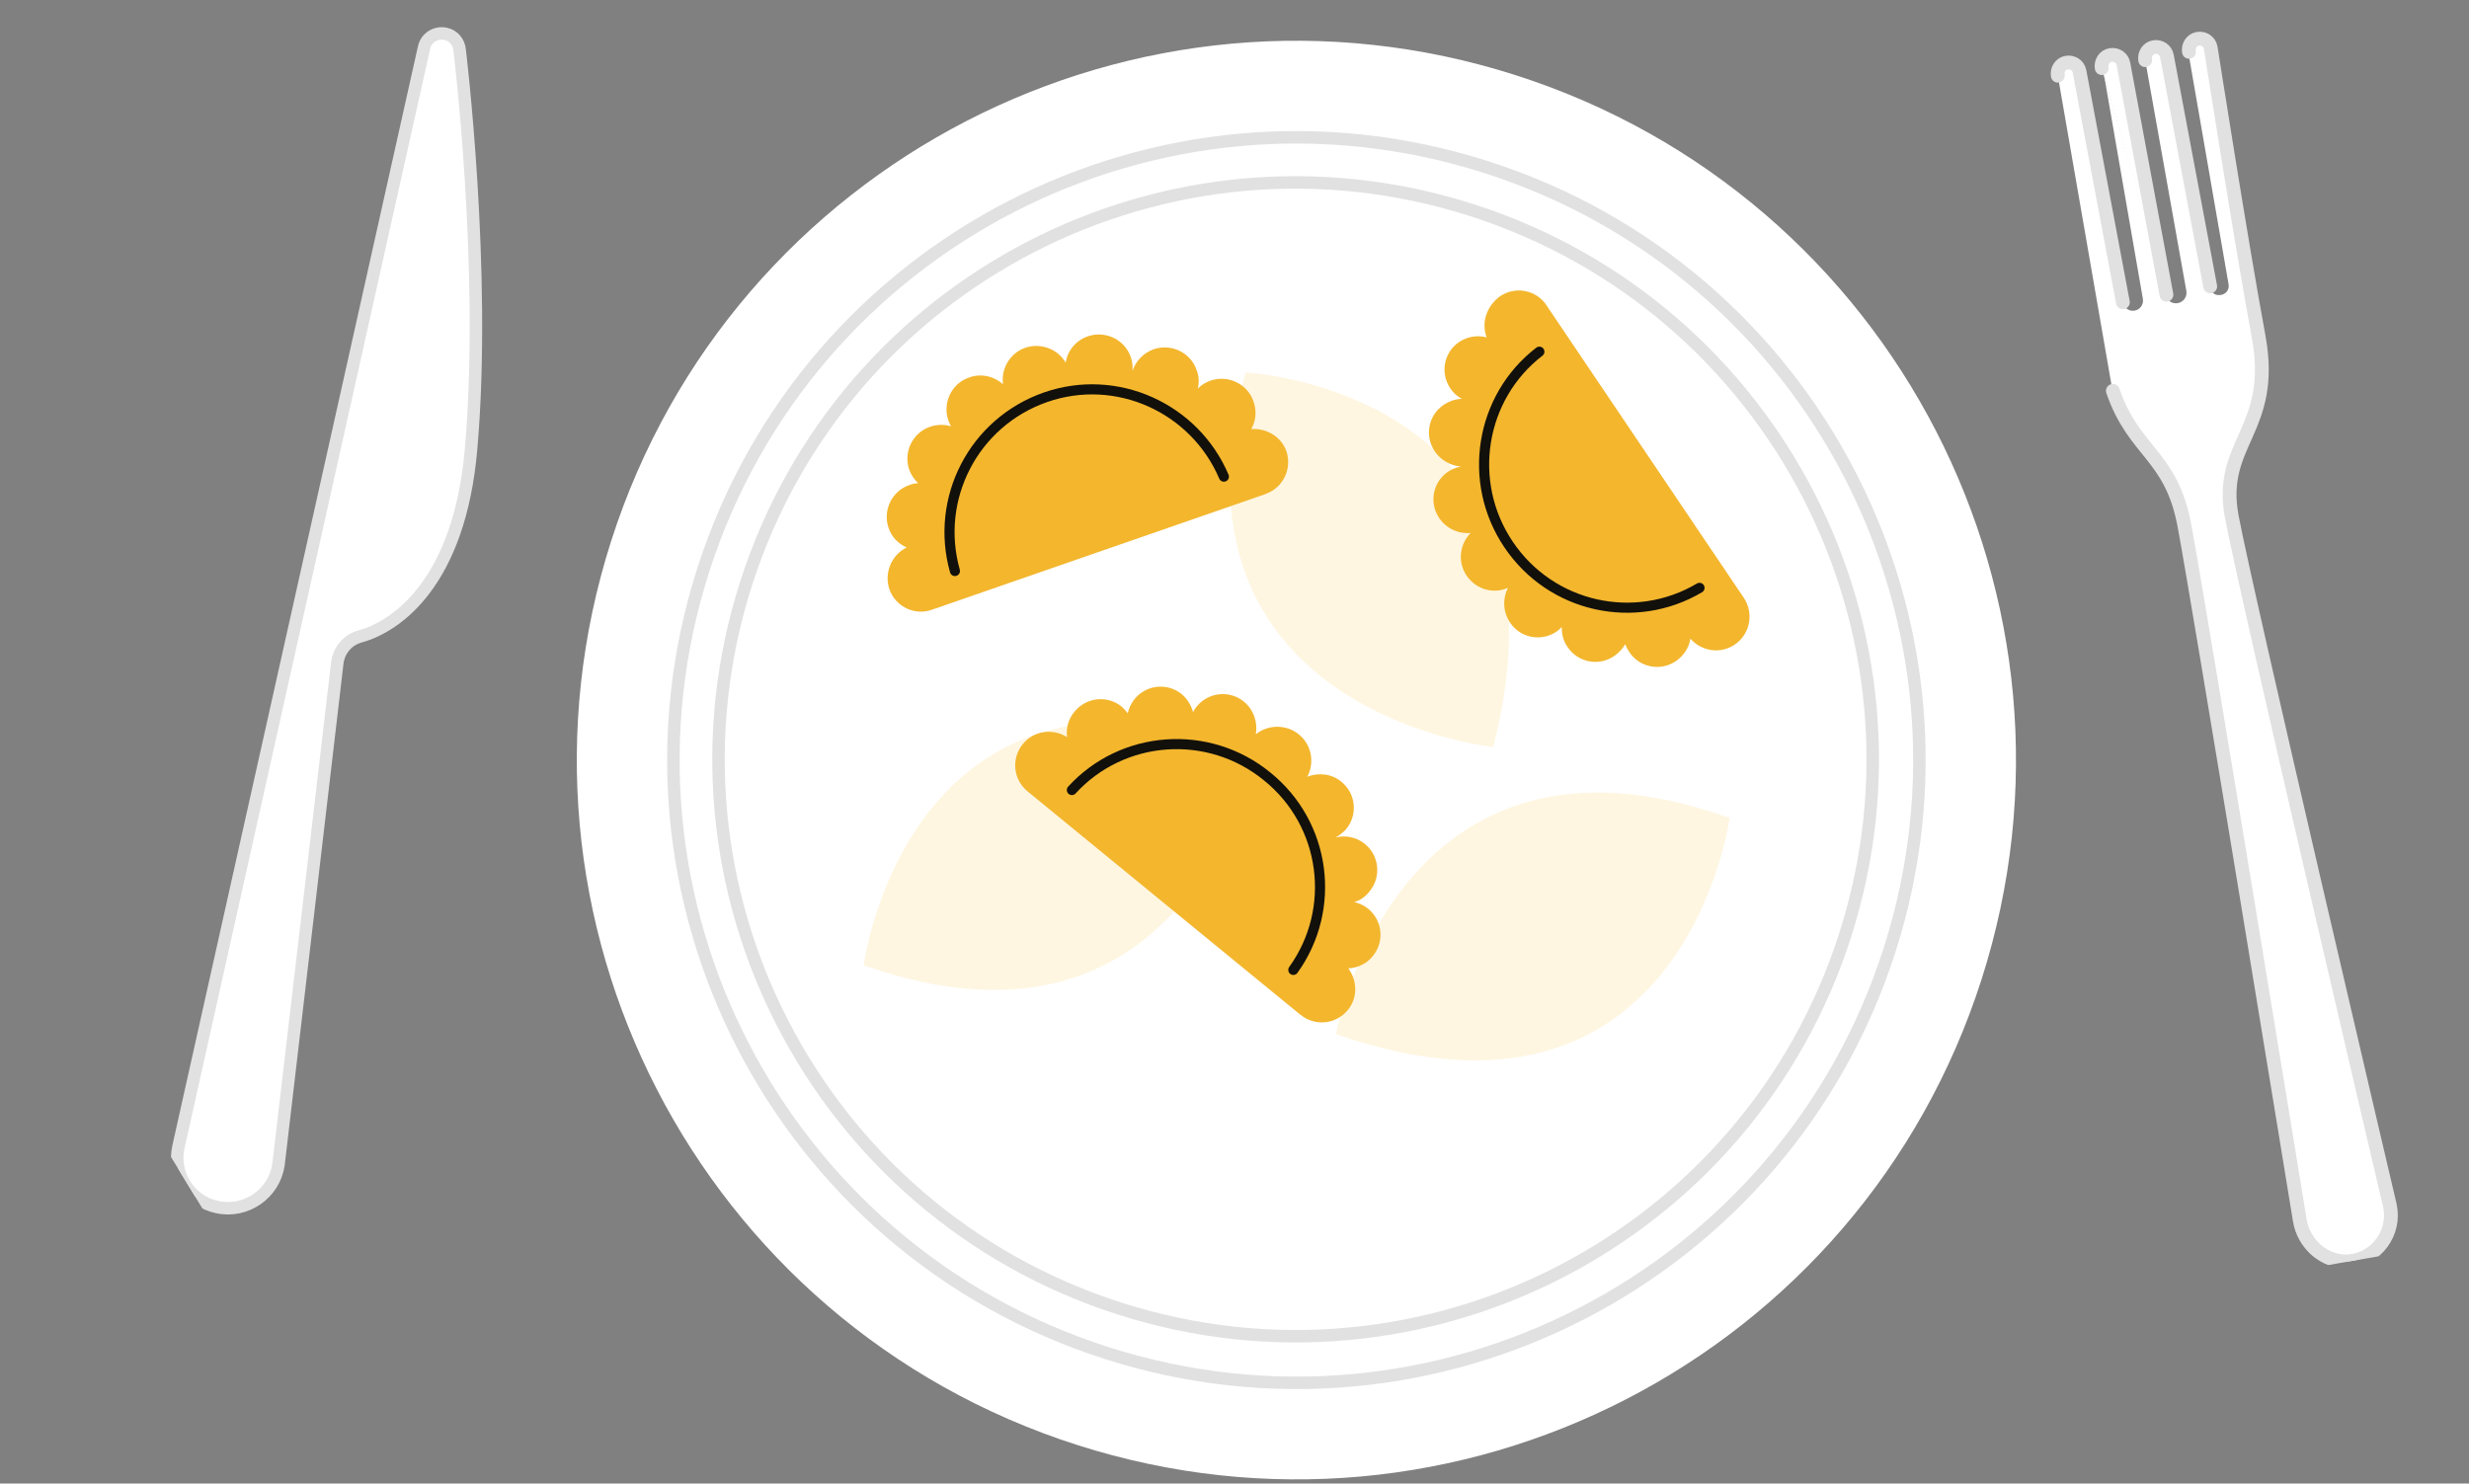 
<svg width="396" height="238" viewBox="0 0 396 238" fill="none" xmlns="http://www.w3.org/2000/svg">
<rect x="0" y="0" width="396" height="238" fill="#808080" stroke="none"/>
<g clip-path="url(#clip0_0_4)">
<g clip-path="url(#clip1_0_4)">
<path d="M172.777 231.82C233.473 251.236 298.415 217.781 317.828 157.095C337.242 96.409 303.775 31.473 243.079 12.056C182.382 -7.361 117.441 26.095 98.027 86.781C78.614 147.467 112.08 212.403 172.777 231.82Z" fill="white"/>
<path d="M179.612 209.944C228.291 225.516 280.376 198.684 295.945 150.013C311.515 101.342 284.675 49.263 235.995 33.69C187.316 18.118 135.232 44.949 119.662 93.62C104.092 142.292 130.933 194.371 179.612 209.944Z" stroke="#E1E1E1" stroke-width="2" stroke-miterlimit="10" stroke-linecap="round" stroke-linejoin="round"/>
<path d="M177.495 217.07C230.044 233.881 286.269 204.916 303.076 152.376C319.884 99.835 290.91 43.615 238.361 26.805C185.811 9.995 129.587 38.959 112.779 91.5C95.971 144.04 124.946 200.26 177.495 217.07Z" stroke="#E1E1E1" stroke-width="2" stroke-miterlimit="10" stroke-linecap="round" stroke-linejoin="round"/>
<path opacity="0.2" d="M138.532 154.855C138.532 154.855 145.513 100.752 201.461 119.788C201.461 119.788 191.732 173.581 138.532 154.855Z" fill="#FFD369"/>
<path opacity="0.2" d="M199.773 59.741C199.773 59.741 254.226 62.609 239.495 119.842C239.495 119.842 185.107 114.231 199.773 59.741Z" fill="#FFD369"/>
<path opacity="0.2" d="M277.42 131.239C277.42 131.239 270.12 185.321 214.29 165.917C214.216 165.893 224.239 112.194 277.42 131.239Z" fill="#FFD369"/>
<path d="M216.252 155.356C217.711 155.28 219.23 154.618 220.185 153.377C222.088 151.068 221.75 147.691 219.441 145.788C218.771 145.239 217.989 144.893 217.2 144.72C218.147 144.449 219.005 143.863 219.666 142.99C221.569 140.681 221.231 137.304 218.922 135.401C217.583 134.303 215.831 133.95 214.184 134.364C214.823 134.01 215.432 133.551 215.906 133.017C217.809 130.708 217.47 127.331 215.162 125.428C213.59 124.112 211.484 123.917 209.686 124.602C210.86 122.33 210.393 119.502 208.318 117.817C206.31 116.171 203.362 116.216 201.421 117.796C201.745 115.938 201.105 113.9 199.534 112.584C197.225 110.681 193.848 111.02 191.945 113.329C191.689 113.63 191.539 113.901 191.351 114.24C191.05 113.187 190.471 112.156 189.569 111.389C187.26 109.487 183.883 109.825 181.98 112.135C181.393 112.872 181.048 113.654 180.875 114.444C180.649 114.053 180.28 113.76 179.95 113.399C177.641 111.496 174.264 111.835 172.361 114.144C171.338 115.348 170.962 116.822 171.143 118.251C168.849 116.8 165.78 117.221 164.058 119.365C162.155 121.675 162.494 125.052 164.803 126.954L208.513 162.75L208.581 162.788C210.889 164.691 214.266 164.352 216.169 162.042C217.779 160.102 217.726 157.326 216.252 155.356Z" fill="#F3B62D"/>
<path d="M207.438 155.598C214.447 145.849 212.717 132.22 203.241 124.565C193.803 116.842 180.032 117.874 171.917 126.743" stroke="#12100B" stroke-width="1.622" stroke-miterlimit="10" stroke-linecap="round" stroke-linejoin="round"/>
<path d="M238.444 54.123C237.019 53.749 235.406 53.964 234.069 54.837C231.591 56.483 230.922 59.846 232.642 62.347C233.141 63.076 233.711 63.583 234.475 63.99C233.495 64.002 232.495 64.333 231.572 64.932C229.094 66.578 228.425 69.941 230.145 72.442C231.142 73.899 232.745 74.737 234.338 74.84C233.653 74.946 232.898 75.274 232.29 75.648C229.812 77.294 229.143 80.657 230.863 83.159C232.035 84.834 233.956 85.692 235.888 85.498C234.097 87.282 233.741 90.176 235.237 92.362C236.733 94.547 239.486 95.347 241.849 94.314C240.987 95.99 241.038 98.12 242.186 99.869C243.832 102.346 247.196 103.016 249.697 101.296C250.013 101.072 250.255 100.824 250.497 100.576C250.461 101.703 250.745 102.851 251.418 103.797C253.064 106.275 256.427 106.945 258.929 105.225C259.658 104.726 260.286 104.033 260.669 103.343C260.846 103.806 261.047 104.195 261.322 104.608C262.968 107.086 266.331 107.755 268.833 106.036C270.096 105.139 270.913 103.856 271.116 102.457C272.904 104.493 275.922 104.97 278.205 103.425C280.683 101.778 281.353 98.416 279.706 95.938L248.106 49.084C248.106 49.084 248.106 49.084 248.055 48.987C246.409 46.509 243.046 45.84 240.544 47.56C238.408 49.153 237.559 51.808 238.444 54.123Z" fill="#F3B62D"/>
<path d="M246.897 56.421C237.41 63.71 235.176 77.303 241.96 87.359C248.794 97.511 262.25 100.434 272.584 94.31" stroke="#12100B" stroke-width="1.622" stroke-miterlimit="10" stroke-linecap="round" stroke-linejoin="round"/>
<path d="M200.685 68.844C201.429 67.538 201.605 65.968 201.048 64.408C200.083 61.579 196.979 60.098 194.15 61.063C193.321 61.367 192.616 61.792 192.108 62.361C192.341 61.379 192.329 60.4 191.925 59.376C190.96 56.547 187.856 55.066 185.027 56.031C183.369 56.639 182.136 57.952 181.64 59.5C181.705 58.789 181.623 58.031 181.369 57.3C180.404 54.471 177.3 52.99 174.471 53.955C172.544 54.639 171.217 56.247 170.922 58.185C169.671 55.996 166.915 54.952 164.452 55.79C161.989 56.628 160.526 59.168 160.874 61.637C159.414 60.357 157.375 59.867 155.449 60.551C152.619 61.516 151.139 64.62 152.104 67.448C152.231 67.814 152.381 68.106 152.532 68.398C151.499 68.068 150.275 68.083 149.178 68.463C146.348 69.428 144.868 72.531 145.833 75.36C146.137 76.189 146.636 76.918 147.255 77.522C146.766 77.528 146.326 77.631 145.863 77.808C143.034 78.773 141.553 81.876 142.518 84.705C143.026 86.168 144.067 87.233 145.422 87.829C143.012 89.009 141.773 91.864 142.638 94.499C143.603 97.327 146.707 98.808 149.462 97.82L202.87 79.299C202.87 79.299 202.944 79.322 202.967 79.248C205.797 78.284 207.277 75.18 206.312 72.352C205.5 70.06 203.108 68.644 200.685 68.844Z" fill="#F3B62D"/>
<path d="M196.297 76.464C191.607 65.453 179.121 59.751 167.684 63.734C156.149 67.767 149.881 79.988 153.158 91.604" stroke="#12100B" stroke-width="1.622" stroke-miterlimit="10" stroke-linecap="round" stroke-linejoin="round"/>
</g>
<g clip-path="url(#clip2_0_4)">
<path d="M68.017 7.611L28.625 183.964C27.637 188.389 30.424 192.72 34.819 193.645C39.42 194.665 43.985 191.516 44.669 186.834L54.105 106.307C54.363 104.312 55.776 102.641 57.736 102.109C63.669 100.479 73.722 93.397 75.559 71.984C78.055 43.552 73.725 8.03 73.725 8.03C73.62 6.77 72.74 5.689 71.477 5.429C69.868 5.086 68.342 6.089 68.017 7.611Z" fill="white" stroke="#E1E1E1" stroke-width="2" stroke-miterlimit="10" stroke-linecap="round" stroke-linejoin="round"/>
</g>
<g clip-path="url(#clip3_0_4)">
<path d="M338.795 62.539L330.063 12.2L335.992 24.626L340.496 48.551C340.647 49.418 341.511 49.983 342.37 49.834C343.228 49.685 343.852 48.862 343.692 47.937L337.466 12.047L343.985 34.67L347.376 47.417C347.583 48.274 348.438 48.781 349.296 48.632C350.212 48.473 350.826 47.593 350.666 46.668L344.118 9.94L345.542 9.991L355.982 51.819L354.079 62.269L340.017 64.827L338.795 62.539Z" fill="white"/>
<path d="M350.974 8.334C350.974 8.334 356.258 38.792 357.441 45.612C357.581 46.421 357.062 47.166 356.26 47.305C354.6 47.593 354.501 46.003 354.444 46.013C351.032 47.081 339.07 63.444 339.177 63.723C342.633 72.768 348.275 73.337 350.314 84.414C352.781 97.619 368.801 195.751 368.801 195.751C369.415 199.633 372.822 202.614 376.67 202.363C381.091 202.013 384.19 197.784 383.256 193.422C383.256 193.422 360.047 94.633 357.877 82.804C355.708 70.976 364.978 69.011 362.19 53.956C359.402 38.902 354.514 7.661 354.514 7.661C354.343 6.678 353.411 6.066 352.438 6.235C351.465 6.404 350.804 7.352 350.974 8.334Z" fill="white"/>
<path d="M340.496 48.551L333.555 11.594C333.385 10.611 332.453 9.999 331.48 10.168C330.507 10.337 329.903 11.275 330.073 12.257" fill="white"/>
<path d="M338.882 62.703C342.327 72.702 348.262 72.923 350.371 84.404C352.839 97.609 368.858 195.741 368.858 195.741C369.472 199.623 372.879 202.604 376.727 202.353C381.148 202.003 384.247 197.774 383.313 193.412C383.313 193.412 360.104 94.623 357.935 82.794C355.765 70.966 365.036 69.001 362.247 53.946C359.459 38.892 354.571 7.651 354.571 7.651C354.4 6.668 353.469 6.056 352.495 6.225C351.522 6.394 350.919 7.332 351.089 8.314" stroke="#E1E1E1" stroke-width="2.215" stroke-miterlimit="10" stroke-linecap="round" stroke-linejoin="round"/>
<path d="M347.47 47.282L340.576 10.257C340.406 9.274 339.474 8.662 338.501 8.831C337.528 9 336.924 9.938 337.094 10.921" fill="white"/>
<path d="M347.47 47.282L340.576 10.257C340.406 9.274 339.474 8.662 338.501 8.831C337.528 9 336.924 9.938 337.094 10.921" stroke="#E1E1E1" stroke-width="2.215" stroke-miterlimit="10" stroke-linecap="round" stroke-linejoin="round"/>
<path d="M340.486 48.493L333.535 11.478C333.365 10.496 332.433 9.883 331.46 10.052C330.487 10.221 329.883 11.159 330.053 12.142" fill="white"/>
<path d="M340.486 48.493L333.535 11.478C333.365 10.496 332.433 9.883 331.46 10.052C330.487 10.221 329.883 11.159 330.053 12.142" stroke="#E1E1E1" stroke-width="2.215" stroke-miterlimit="10" stroke-linecap="round" stroke-linejoin="round"/>
<path d="M354.491 45.945L347.55 8.988C347.379 8.005 346.448 7.393 345.474 7.562C344.501 7.731 343.898 8.669 344.068 9.651" fill="white"/>
<path d="M354.491 45.945L347.55 8.988C347.379 8.005 346.448 7.393 345.474 7.562C344.501 7.731 343.898 8.669 344.068 9.651" stroke="#E1E1E1" stroke-width="2.215" stroke-miterlimit="10" stroke-linecap="round" stroke-linejoin="round"/>
</g>
</g>
<defs>
<clipPath id="clip0_0_4">
<rect width="396" height="238" fill="white"/>
</clipPath>
<clipPath id="clip1_0_4">
<rect width="250.134" height="261.706" fill="white" transform="translate(114.739 -29) rotate(17.739)"/>
</clipPath>
<clipPath id="clip2_0_4">
<rect width="149.502" height="133.899" fill="white" transform="matrix(-0.52 -0.854 0.854 -0.52 35.794 199.342)"/>
</clipPath>
<clipPath id="clip3_0_4">
<rect width="35.499" height="198.792" fill="white" transform="translate(328 9.067) rotate(-9.841)"/>
</clipPath>
</defs>
</svg>
